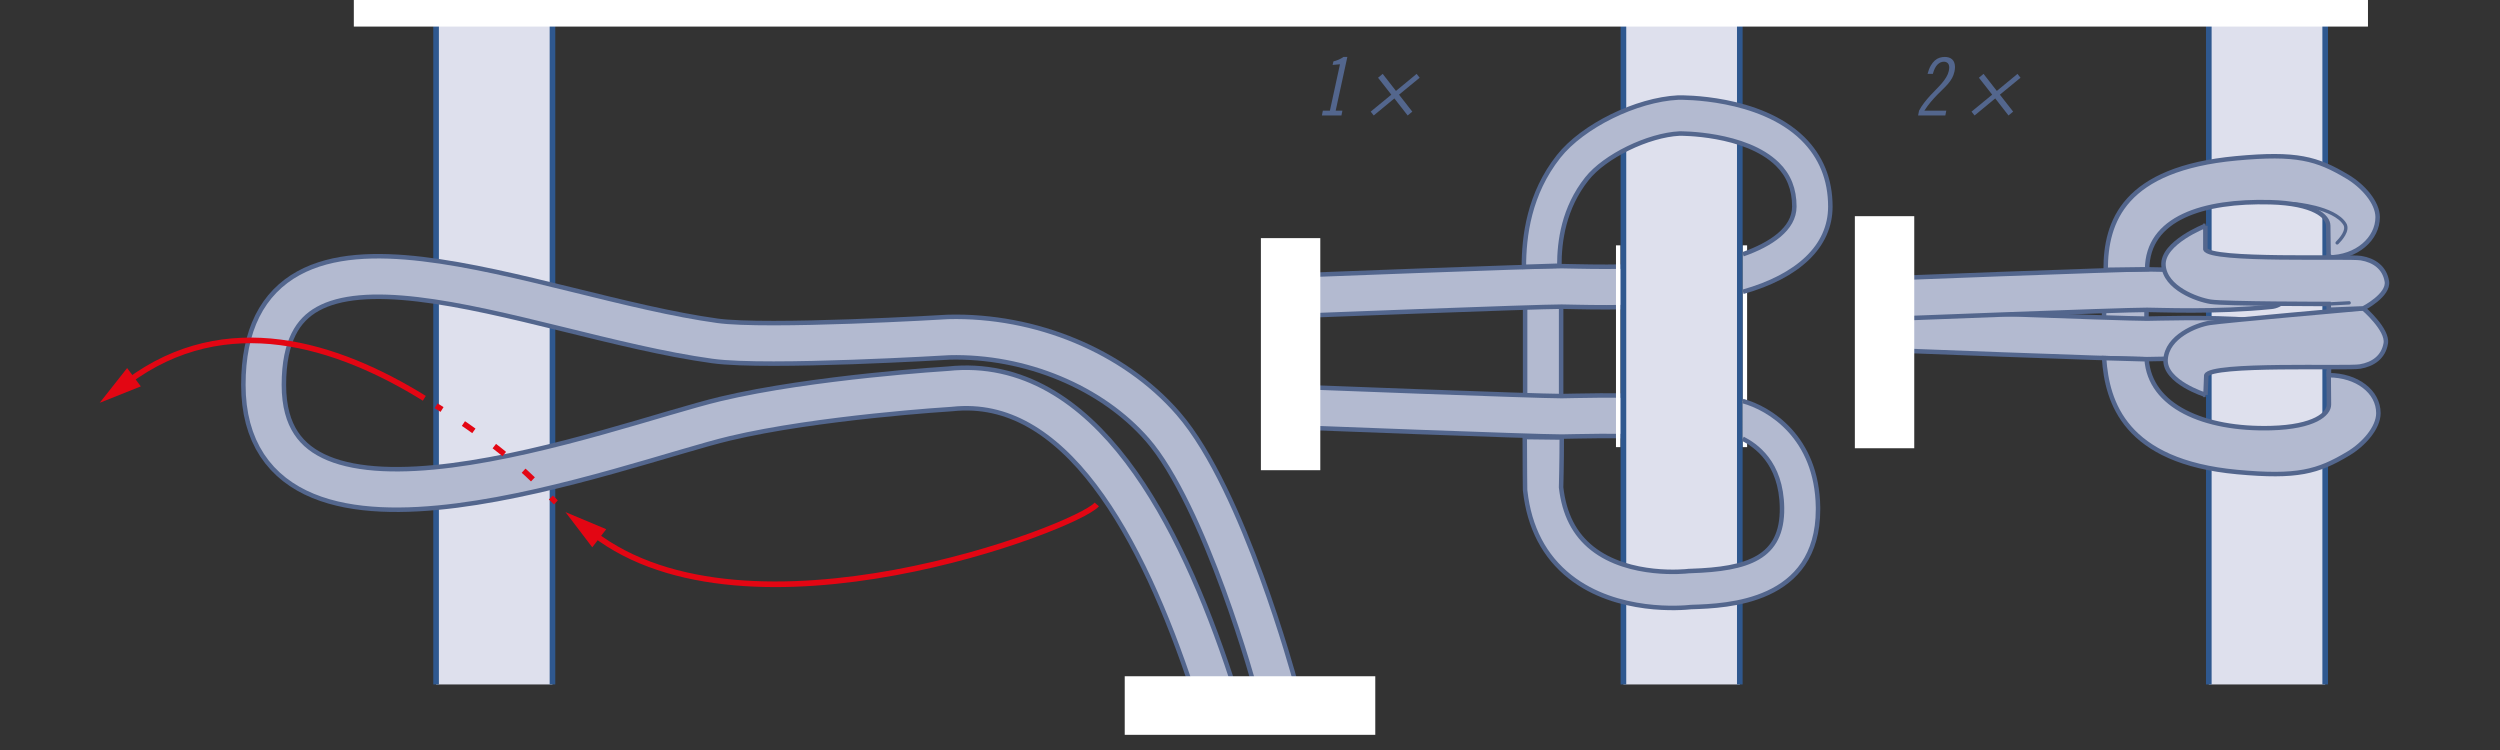 <?xml version="1.0" encoding="UTF-8"?><svg xmlns="http://www.w3.org/2000/svg" viewBox="0 0 1000 300"><rect x="0" y="0" width="1000" height="300" fill="#333333" stroke="none"/><defs><style>.cls-1{stroke-dasharray:5.1 10.2;}.cls-1,.cls-2,.cls-3,.cls-4,.cls-5,.cls-6{fill:none;}.cls-1,.cls-3{stroke:#e30613;}.cls-1,.cls-3,.cls-7{stroke-width:2.25px;}.cls-8{fill:#53668d;}.cls-2{stroke-width:18.01px;}.cls-2,.cls-4,.cls-9,.cls-10{stroke:#53668d;}.cls-2,.cls-4,.cls-9,.cls-5{stroke-linecap:round;}.cls-4{stroke-width:1.35px;}.cls-11{fill:#fff;}.cls-9,.cls-10{fill:#b3bad0;}.cls-9,.cls-10,.cls-6{stroke-width:1.8px;}.cls-7{fill:#dee0ed;stroke:#2f588f;}.cls-12{fill:#e30613;}.cls-5{stroke:#b3bad0;stroke-width:14.41px;}.cls-6{stroke:#fff;}</style></defs><g id="Back"><polyline class="cls-7" points="930.08 273.78 930.08 2.7 883.52 2.7 883.52 273.78"/><polyline class="cls-7" points="220.99 273.78 220.99 2.7 174.43 2.7 174.43 273.78"/><path class="cls-10" d="M858.6,113.11s-17.21-.04-16.97.54v22.89c4.8.02,12.17-.28,16.97.22v-23.66Z"/><path class="cls-2" d="M752.63,131.85s95.06,3.71,106.2,3.71c4.51,0,22.64-.85,42.28.6"/><path class="cls-5" d="M752.63,131.85s95.06,3.71,106.2,3.71c4.51,0,22.64-.85,42.28.6"/><path class="cls-10" d="M624.45,113.11s-14.65-.09-14.41,1.33v56.04c4.8.05,9.61-.69,14.41.54v-57.92Z"/><path class="cls-2" d="M518.47,118.27s95.06-3.71,106.2-3.71c5.02,0,26.91,1.06,48.98-1.18"/><path class="cls-5" d="M518.47,118.27s95.06-3.71,106.2-3.71c5.02,0,26.91,1.06,48.98-1.18"/><path class="cls-2" d="M518.47,162.83s95.06,3.71,106.2,3.71c4.51,0,22.64-.85,42.28.6"/><path class="cls-5" d="M518.47,162.83s95.06,3.71,106.2,3.71c4.51,0,22.64-.85,42.28.6"/><path class="cls-2" d="M510.16,274.2s-20.29-75.09-45.04-103.55c-20.05-23.05-52.99-36.59-85.61-35.78,0,0-72.49,4.38-93.53,1.49-73.7-10.14-180.53-61.53-180.53,17.58s141.99,23.66,184.59,13.52c36.25-8.63,90.01-11.92,90.01-11.92,52.02-5.56,84.45,56.61,104.74,118.14"/><path class="cls-5" d="M510.16,274.2s-20.29-75.09-45.04-103.55c-20.05-23.05-52.99-36.59-85.61-35.78,0,0-72.49,4.38-93.53,1.49-73.7-10.14-180.53-61.53-180.53,17.58s141.99,23.66,184.59,13.52c36.25-8.63,90.01-11.92,90.01-11.92,52.02-5.56,84.45,56.61,104.74,118.14"/><line class="cls-6" x1="697.94" y1="178.85" x2="697.94" y2="98.14"/><line class="cls-6" x1="647.29" y1="178.85" x2="647.29" y2="98.14"/><path class="cls-2" d="M752.63,119.55s95.06-3.71,106.2-3.71c5.02,0,26.91,1.06,48.98-1.18"/><path class="cls-5" d="M752.63,119.55s95.06-3.71,106.2-3.71c5.02,0,26.91,1.06,48.98-1.18"/><path class="cls-10" d="M931.44,102.97c11.26,0,19.62-7.48,19.62-16.11,0-5.86-5.86-12.47-12.07-16.18-12.21-7.3-20.31-9.61-44.47-7.36-44.87,4.17-52.26,25.15-52.26,44.6l16.59-.22c.1-20.51,22.51-27.52,49.23-26.82,17.5.46,23.2,5.67,23.2,9.41l.16,12.68Z"/><path class="cls-10" d="M931.49,150.08c11.26,0,19.87,6.56,19.87,15.19,0,5.86-5.86,12.47-12.07,16.18-12.21,7.3-20.31,9.6-44.47,7.36-44.87-4.17-52-27.84-53.19-45.57l17.02.48c1.3,18.8,23.01,28.23,49.72,27.52,17.5-.46,23.2-5.67,23.2-9.41l-.09-11.76Z"/><line class="cls-10" x1="931.58" y1="150.78" x2="931.58" y2="101.73"/><path class="cls-10" d="M882.2,157.95l.31-7.81c1.92-4.86,56.29-2.65,61.49-3.53,5.2-.88,9.39-3.75,10.31-9.27.92-5.52-8.95-13.98-8.95-13.98,0,0-56.03,4.93-61.54,5.81-5.51.88-16.97,5.52-17.58,14.57-.61,9.05,15.97,14.21,15.97,14.21Z"/><path class="cls-9" d="M882.14,90.33v9.35c1.92,4.86,57.08,2.7,62.29,3.58,5.2.88,9.39,3.75,10.31,9.27.92,5.52-9.39,10.82-9.39,10.82l-13.75.56-.16-2.33s-41.68,0-47.19-.88c-5.51-.88-18.24-5.52-18.85-14.57-.61-9.05,16.75-15.8,16.75-15.8Z"/><line class="cls-4" x1="931.44" y1="121.59" x2="939.65" y2="121.14"/><path class="cls-4" d="M917.47,81.49s16.13,1.31,20.42,8.07c1.64,2.59-1.71,6.27-3.03,7.59"/><path class="cls-3" d="M438.72,201.78c-8.15,9.44-139.77,59.29-201.46,11.57"/><polygon class="cls-12" points="242.5 211.68 226.19 204.84 236.9 218.92 242.5 211.68"/><path class="cls-3" d="M169.73,159.32c-34.73-21.5-79.33-35.98-118.68-6.6"/><polygon class="cls-12" points="50.85 147.22 39.9 161.11 56.33 154.56 50.85 147.22"/><path class="cls-3" d="M222.35,200.97c-.54-.5-1.2-1.17-1.99-1.98"/><path class="cls-1" d="M213.17,191.75c-6.57-6.31-16.68-15.09-32.05-25.19"/><path class="cls-3" d="M176.82,163.8c-.78-.49-1.58-.99-2.39-1.49"/><rect class="cls-11" x="504.36" y="95.25" width="23.76" height="92.83"/><rect class="cls-11" x="741.94" y="86.47" width="23.76" height="92.83"/><polyline class="cls-7" points="695.92 273.78 695.92 2.7 649.37 2.7 649.37 273.78"/><path class="cls-10" d="M697.09,175.47c5,2.59,15.46,9.35,15.71,27.65.28,20.04-13.71,24.53-36.39,25.27l-1.06.04-.32.04c-.23.03-23.27,2.65-38.12-9.12-7.16-5.67-11.23-13.67-12.47-24.4,0-.33.27-9.73.27-19.94-5.02-.06-10-.13-14.81-.18,0,11.71.13,21.09.13,21.09l.04.4c1.63,14.71,7.68,26.28,17.97,34.4,18.83,14.85,45.16,12.46,48.36,12.1.22,0,.48-.02.48-.02,13.81-.45,50.33-1.66,50.33-39.05,0-.27,0-.55,0-.82-.4-28.19-19.59-39.68-30.12-42.51"/><path class="cls-10" d="M697.19,116.72c21.97-6.21,34.95-18.13,34.95-34.1,0-10.86-3.74-20.02-11.1-27.24-17.19-16.83-48.41-16.38-49.73-16.36-16.84.84-38.21,11.39-47.83,23.52-11.9,15-13.93,32.09-13.93,44.19l14.18-.46c0-9.77,1.71-23.02,11.04-34.78,7.14-9,24.45-17.44,37.05-18.08.04,0,26.34-.32,39.16,12.28,4.54,4.46,6.75,9.99,6.75,16.92,0,8.95-9.4,15.18-20.54,19.09"/><rect class="cls-11" x="141.53" width="805.66" height="10.63"/><rect class="cls-11" x="449.89" y="270.5" width="100.22" height="23.43"/></g><g id="Text"><path class="cls-8" d="M533.88,46.19h-5.12l.38-1.92h2.82l4.03-18.56-2.94.26.32-1.41c.68-.17,1.37-.4,2.06-.69.69-.29,1.35-.66,1.97-1.1h1.54l-4.67,21.5h2.69l-.38,1.92h-2.69Z"/><path class="cls-8" d="M559.61,37.87l5.31,6.78-1.86,1.54-5.31-6.82-8.26,6.82-1.22-1.54,8.26-6.78-5.31-6.78,1.86-1.54,5.31,6.82,8.26-6.82,1.22,1.54-8.26,6.78Z"/><path class="cls-8" d="M767.24,46.19l.38-1.92c.6-1.13,1.28-2.19,2.05-3.18.77-.99,1.56-1.93,2.37-2.82.81-.88,1.63-1.74,2.45-2.56.82-.82,1.57-1.63,2.26-2.43.68-.8,1.27-1.6,1.76-2.42.49-.81.83-1.65,1.02-2.53.04-.23.08-.46.11-.67.03-.21.05-.42.05-.61,0-.81-.2-1.41-.59-1.79-.4-.38-.91-.58-1.55-.58-.92,0-1.77.38-2.54,1.14-.78.76-1.4,2-1.87,3.73h-2.11c.34-1.3.76-2.39,1.26-3.26.5-.87,1.05-1.57,1.65-2.1.6-.52,1.23-.89,1.9-1.1.67-.21,1.36-.32,2.06-.32,1.28,0,2.28.34,3.01,1.02.72.68,1.09,1.7,1.09,3.04,0,.6-.08,1.21-.22,1.82-.21.96-.53,1.82-.96,2.59-.43.77-.94,1.51-1.55,2.22-.61.71-1.28,1.42-2.02,2.13-.74.7-1.52,1.48-2.34,2.32-.82.84-1.67,1.78-2.54,2.8-.88,1.02-1.75,2.21-2.62,3.55h8.77l-.38,1.92h-10.88Z"/><path class="cls-8" d="M799.95,37.87l5.31,6.78-1.86,1.54-5.31-6.82-8.26,6.82-1.22-1.54,8.26-6.78-5.31-6.78,1.86-1.54,5.31,6.82,8.26-6.82,1.22,1.54-8.26,6.78Z"/></g></svg>